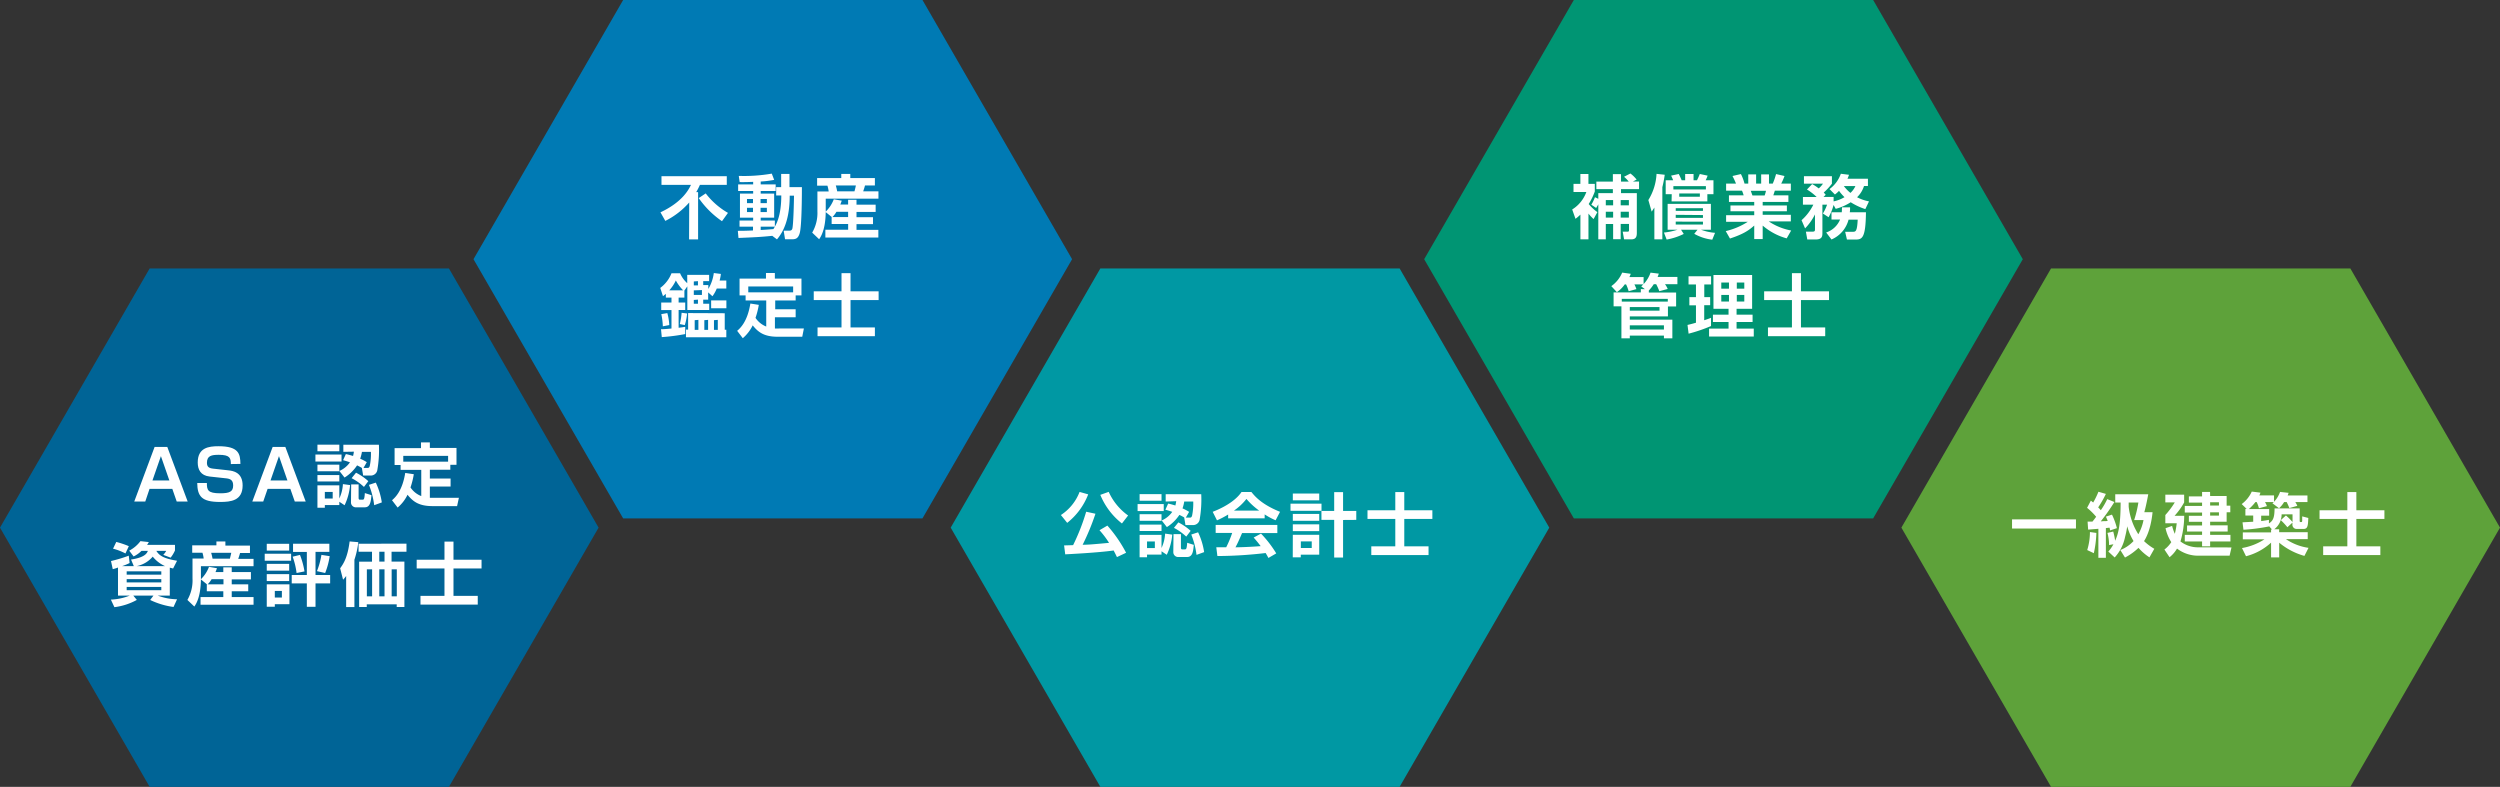 <svg xmlns="http://www.w3.org/2000/svg" viewBox="0 0 757.24 238.33"><rect x="0" y="0" width="757.24" height="238.33" fill="#333333" stroke="none"/><defs><style>.cls-1{fill:#006496;}.cls-2{fill:#007ab4;}.cls-3{fill:#fff;}.cls-4{fill:#0098a3;}.cls-5{fill:#009573;}.cls-6{fill:#5ea23a;}</style></defs><title>property-Infrastructure_2_img04</title><g id="レイヤー_2" data-name="レイヤー 2"><g id="レイヤー_2-2" data-name="レイヤー 2"><polygon class="cls-1" points="135.98 81.31 45.33 81.31 0 159.82 45.33 238.33 135.98 238.33 181.31 159.82 135.98 81.31"/><polygon class="cls-2" points="279.41 0 188.75 0 143.42 78.51 188.75 157.02 279.41 157.02 324.73 78.51 279.41 0"/><path class="cls-3" d="M45.3,148.07,44,151.92H40.66l6.17-16.55h3.84l6.18,16.55H53.53l-1.34-3.85Zm6-2.54-2.56-7.37-2.56,7.37Z"/><path class="cls-3" d="M69.92,140.56c0-1.79-.25-2.8-3.63-2.8-2.2,0-3.61.26-3.61,2.42,0,1.2.57,1.64,1.95,1.78l4.45.49c1.56.16,4.41.63,4.41,4.59,0,4.64-3.59,5-6.84,5-5.63,0-6.85-1.74-6.91-5.75h2.92c0,2.12.21,3.13,4.07,3.13,2.88,0,3.89-.55,3.89-2.37,0-1.5-.72-2-2-2.15l-5.12-.56c-2.73-.3-3.61-2.1-3.61-4.26,0-4.48,3.31-4.92,6.27-4.92,6.16,0,6.62,2.29,6.66,5.36Z"/><path class="cls-3" d="M81.06,148.07l-1.33,3.85H76.42l6.17-16.55h3.84l6.17,16.55H89.29l-1.35-3.85Zm6-2.54-2.56-7.37-2.56,7.37Z"/><path class="cls-3" d="M95.54,137.68h7.91v2.12H95.54Zm.61-3h6.63v2H96.15Zm0,6.07h6.63v2H96.15Zm0,3.15h6.63v1.93H96.15Zm6.63,8.08v1H98.39v.82H96.15V147h6.63v4a12.12,12.12,0,0,0,1.09-4.37l2.17.3a18.1,18.1,0,0,1-1.66,6.11ZM98.39,149v2h2.38v-2ZM104,136.86V134.7h10.77a35.24,35.24,0,0,1-.46,7.56,2,2,0,0,1-2.08,1.78H110l-.39-2.31c-.3-.17-.68-.4-1.45-.77a12.48,12.48,0,0,1-3.8,3.69l-1.56-2a7.66,7.66,0,0,0,3.2-2.61c-.63-.23-1-.35-2.08-.65l.84-1.86c.54.12,1,.23,2.18.58a9,9,0,0,0,.25-1.3Zm2.37,9.87h2.25v4.05c0,.38.1.57.38.57h.84c.38,0,.56-.19.67-2l2,.63c-.17,1.87-.34,3.68-2,3.68h-2.54a1.48,1.48,0,0,1-1.66-1.49Zm1.47-3.55a17,17,0,0,1,3.72,2.56l-1.32,1.75a16.14,16.14,0,0,0-3.74-2.65Zm1.79-6.32a12.57,12.57,0,0,1-.53,2.08,13.88,13.88,0,0,1,2,1.05l-1,1.74h1.18c.29,0,.57,0,.73-.65a18,18,0,0,0,.34-4.22Zm4.2,9.32a21.46,21.46,0,0,1,1.82,6l-2.31.84a24.64,24.64,0,0,0-1.59-6.16Z"/><path class="cls-3" d="M125.34,143.64a24.2,24.2,0,0,1-1,4,6.9,6.9,0,0,0,3.26,2.62v-7.93h-6.26v-1.49h-1.82v-5.11h8V134h2.68v1.68h8.07v5.11h-1.87v1.49h-6.2v2.66h6.28v2.44h-6.28v3.4c.34,0,.66,0,1.24,0H139l-.55,2.52h-7.41c-4.09,0-5.9-1.32-7.6-3.44a11.66,11.66,0,0,1-3,3.88l-1.7-2.22c.84-.74,3.11-2.67,4-8.27Zm10.39-3.8v-1.76H122.15v1.76Z"/><path class="cls-3" d="M40.53,171.48l-.84-2c4.34-.65,4.85-2,5.1-2.63H42.86a9,9,0,0,1-2.39,1.7l-1.33-1.76a10.17,10.17,0,0,0,3.4-2.88l2.54.28a7.51,7.51,0,0,1-.52.84H53v1.7a9.71,9.71,0,0,1-1.32,2.18l-2.23-.84a6,6,0,0,0,.9-1.22h-3c.9,1.45,2.18,2.31,6.28,3l-1.2,2.35c-.4-.11-.61-.15-1-.26v8.47H47.79a17.24,17.24,0,0,0,5.84,1.11l-1.07,2.33a23.64,23.64,0,0,1-7.08-2.12l1-1.32H40.38l1.07,1.3a18.81,18.81,0,0,1-6.8,2.2l-1.07-2.29a17.41,17.41,0,0,0,5.71-1.21H35.74V171.9a12.58,12.58,0,0,1-1.59.5l-.53-2.47A41.09,41.09,0,0,0,39,168.31l.26,2.23a17.43,17.43,0,0,1-2.29.94Zm-5.31-7.33a27.29,27.29,0,0,1,3.8,1.28L38,167.64a17.87,17.87,0,0,0-3.76-1.45Zm3.15,9.91H48.86v-1H38.37Zm0,2.35H48.86v-1H38.37Zm0,2.36H48.86v-1H38.37ZM50,171.48a10.15,10.15,0,0,1-3.74-2.88,8.58,8.58,0,0,1-4.89,2.88Z"/><path class="cls-3" d="M62.69,177l-1.83-1.49c-.08,5.36-1.47,7.46-2,8.21l-2.1-2a11.87,11.87,0,0,0,1.55-6.49v-6.05h3.38a9.33,9.33,0,0,0-.37-1.76H58.22v-2.25h7.33V164h2.72v1.26h7.44v2.25h-3c-.15.63-.44,1.45-.55,1.76H76.8v2.23H60.86v3.93a10.09,10.09,0,0,0,2.44-3.74l2.41.42a11,11,0,0,1-.44,1.17h2.37v-1.44h2.55v1.44H76v2.21H70.19V177h5v2.1h-5v1.75H76.8v2.33H60.74v-2.33h6.9v-1.75h-5V177Zm5,0v-1.57H64.1A7.91,7.91,0,0,1,62.9,177Zm-3.73-9.55a16.14,16.14,0,0,1,.42,1.76h5.25c.25-1,.35-1.42.42-1.76Z"/><path class="cls-3" d="M80.18,167.72h8v2.12h-8Zm.62-3h6.79v2.06H80.8Zm0,6.07h6.79v2.07H80.8Zm0,3.12h6.79V176H80.8Zm0,3.09h6.87V183H83.24v.77H80.8Zm2.44,2v2h2.14v-2Zm9.7,4.8v-7.09H88.36v-2.54h4.58v-7H88.76V164.7h11v2.46H95.57v7H100v2.54H95.57v7.09Zm-2.08-15.72a24.36,24.36,0,0,1,1.37,5l-2.4.48a22.5,22.5,0,0,0-1.19-4.94Zm9,.38a22.84,22.84,0,0,1-1.37,5.1L96,173a23.43,23.43,0,0,0,1.36-4.93Z"/><path class="cls-3" d="M104.85,174.46a10,10,0,0,1-.94,1.13l-.88-3.46c1-1.36,2.26-3.27,2.87-8.13l2.63.22a26.81,26.81,0,0,1-1.18,5.33v14.32h-2.5Zm18.27-9.78v2.43H118.6v3h3.89v13.75h-2.33v-.82h-9.07v.82h-2.31V170.12h3.9v-3h-4.07v-2.43Zm-12,7.77v8.18h1.59v-8.18Zm3.76-5.34v3h1.59v-3Zm0,5.34v8.18h1.59v-8.18Zm3.75,0v8.18h1.56v-8.18Z"/><path class="cls-3" d="M134.63,164.05h2.73v5.5h8.5v2.64h-8.5v8.3h7.35v2.64H127.36v-2.64h7.27v-8.3h-8.42v-2.64h8.42Z"/><path class="cls-3" d="M208.76,61.33a23.66,23.66,0,0,1-7.24,5.58l-1.47-2.6c6.72-3.15,8.61-7,9.24-8.31h-8.93V53.37h19.78V56H212a23.12,23.12,0,0,1-1.12,2.2h.57V72.52h-2.73Zm5-2.75a22.65,22.65,0,0,0,6.74,5.9L218.69,67a27.51,27.51,0,0,1-7.05-7Z"/><path class="cls-3" d="M233.92,71.43c-3.69.38-5.46.44-10.24.65l-.19-2.16c1.13,0,2.1,0,4.59-.11V68.66H224V66.79h4.13v-.86h-4V58.64h4v-.78h-4.55v-2h4.55v-.78c-2.12.09-3.27.09-4.09.07l-.27-1.87a49.18,49.18,0,0,0,10-.69l.72,1.89a28.06,28.06,0,0,1-4.08.5v.88h4.54v2h-4.54v.78h4.08v7.29h-4.08v.86h4.29v1.87h-4.29v1c.55,0,3.24-.21,3.85-.27.71-1.13,2.39-3.74,2.39-10.18H235.1V56.69h1.51v-4h2.52v4h3.76c0,1.24,0,11.9-.68,14-.48,1.56-1.19,1.79-2.37,1.79h-2.05l-.42-2.61H239c.74,0,.86-.27,1-.61.33-1.38.48-8.18.5-10h-1.3c0,7-1.81,10.85-3.86,13.25Zm-7.66-11.15v1.24h1.82V60.28Zm0,2.66v1.29h1.82V62.94Zm4.11-2.66v1.24h1.91V60.28Zm0,2.66v1.29h1.91V62.94Z"/><path class="cls-3" d="M251.94,65.74l-1.83-1.49c-.08,5.35-1.47,7.45-2,8.21l-2.1-2A11.83,11.83,0,0,0,247.59,64V58H251a9.44,9.44,0,0,0-.38-1.77h-3.12V53.94h7.32V52.68h2.73v1.26H265v2.24h-3c-.14.63-.44,1.45-.54,1.77h4.62v2.22H250.11V64.1a10.34,10.34,0,0,0,2.44-3.74l2.41.42a12,12,0,0,1-.44,1.18h2.37V60.51h2.54V62h5.8v2.2h-5.8v1.58h5v2.1h-5v1.74h6.62v2.33H250V69.58h6.9V67.84h-5v-2.1Zm4.95,0V64.16h-3.54a8.06,8.06,0,0,1-1.2,1.58Zm-3.73-9.56a16.33,16.33,0,0,1,.42,1.77h5.24c.26-1,.36-1.43.42-1.77Z"/><path class="cls-3" d="M201.67,89a10.6,10.6,0,0,1-.86.71l-.82-2.5a10.13,10.13,0,0,0,3.4-4.43H206a8.62,8.62,0,0,0,2.16,3V83.25h6.63v1.91H213v1.19h1.55v1.18a12.74,12.74,0,0,0,1.66-4.83l2.14.27a13.25,13.25,0,0,1-.38,2H220V87.4h-2.9a10.31,10.31,0,0,1-1.3,2.33l-1.3-1.17v2.2H213V92h1.82v1.89h-6.63V86.73L207.3,88v2.14h-1.75v1.49h2v2.27h-2v5.38c.91-.11,1.39-.19,2-.28v2.19a60.39,60.39,0,0,1-7.1.92l-.23-2.39c.8,0,1.7-.07,3.17-.21V93.91h-3.11V91.64h3.11V90.15h-1.7Zm.46,5.83a16.32,16.32,0,0,1,.59,3.63l-1.95.38a20.4,20.4,0,0,0-.47-3.69Zm4.81-6.88a13.16,13.16,0,0,1-2.23-3,11.75,11.75,0,0,1-2,3Zm1.18,7a16.3,16.3,0,0,1-.7,3.52l-1.51-.31a20.19,20.19,0,0,0,.55-3.42Zm11.4-.07v5H220v2.27H207.78V99.83h.65v-5Zm-9.37-9.63v1.19h1.26V85.16Zm0,2.7v1.39h2.46V87.86Zm0,2.9V92h1.26V90.76Zm.27,6.13v2.94h1.12V96.89Zm2.92,0v2.94h1.14V96.89Zm6.68-6v2.4H215.4v-2.4Zm-3.76,6v2.94h1.16V96.89Z"/><path class="cls-3" d="M229.84,92.34a24.18,24.18,0,0,1-1,3.94,7,7,0,0,0,3.25,2.63V91h-6.25V89.48h-1.83v-5.1h8V82.7h2.69v1.68h8.06v5.1H241V91h-6.19v2.67H241v2.43h-6.28v3.4a12.39,12.39,0,0,0,1.24,0h7.53L243,102h-7.41c-4.1,0-5.9-1.33-7.6-3.45a12.15,12.15,0,0,1-3,3.89l-1.71-2.23c.84-.73,3.11-2.66,4-8.27Zm10.4-3.8V86.77H226.65v1.77Z"/><path class="cls-3" d="M254.89,82.74h2.73v5.5h8.51v2.65h-8.51v8.29H265v2.65H247.63V99.18h7.26V90.89h-8.41V88.24h8.41Z"/><polygon class="cls-4" points="423.94 81.31 333.29 81.31 287.96 159.82 333.29 238.33 423.94 238.33 469.27 159.82 423.94 81.31"/><polygon class="cls-5" points="567.37 0 476.71 0 431.38 78.51 476.71 157.02 567.37 157.02 612.7 78.51 567.37 0"/><path class="cls-3" d="M329.61,149.74a20.24,20.24,0,0,1-6.36,8.63L321.34,156a14.6,14.6,0,0,0,5.66-7Zm8.71,19c-.29-.61-.54-1.11-1-2-4.89.69-13.35,1.09-14.67,1.17l-.34-2.71c.32,0,2.31-.06,2.73-.08A63.43,63.43,0,0,0,329,155l2.81.61a74,74,0,0,1-3.88,9.4c.65,0,2-.06,2.71-.12,1.51-.11,4.15-.36,5.29-.46a28,28,0,0,0-2.9-3.83l2.39-1.4a40.94,40.94,0,0,1,5.67,8.23Zm1.51-10.18a21.29,21.29,0,0,1-6.55-8.67l2.54-.91a17.79,17.79,0,0,0,5.88,7.16Z"/><path class="cls-3" d="M344.57,152.68h7.92v2.12h-7.92Zm.61-3h6.64v2h-6.64Zm0,6.07h6.64v2h-6.64Zm0,3.15h6.64v1.93h-6.64Zm6.64,8.08v1h-4.39v.82h-2.25V162h6.64v4a12.12,12.12,0,0,0,1.09-4.37l2.16.3a17.62,17.62,0,0,1-1.66,6.11ZM347.43,164v2h2.37v-2Zm5.65-12.09V149.7h10.77a35.24,35.24,0,0,1-.46,7.56,2,2,0,0,1-2.08,1.78h-2.23l-.4-2.31a15.93,15.93,0,0,0-1.45-.77,12.47,12.47,0,0,1-3.79,3.69l-1.56-2a7.59,7.59,0,0,0,3.19-2.61c-.63-.23-1-.35-2.08-.65l.84-1.86c.55.12,1,.23,2.19.58a10.6,10.6,0,0,0,.25-1.3Zm2.37,9.87h2.25v4.05c0,.38.1.57.37.57h.84c.38,0,.57-.19.68-2l2,.63c-.16,1.87-.33,3.68-2,3.68h-2.54a1.47,1.47,0,0,1-1.66-1.49Zm1.47-3.55a17,17,0,0,1,3.72,2.56l-1.33,1.75a16.13,16.13,0,0,0-3.73-2.65Zm1.78-6.32a11.41,11.41,0,0,1-.52,2.08,14.46,14.46,0,0,1,2,1.05l-1,1.74h1.18c.29,0,.56,0,.73-.65a18.54,18.54,0,0,0,.34-4.22Zm4.2,9.32a21.45,21.45,0,0,1,1.83,6l-2.31.84a24.64,24.64,0,0,0-1.59-6.16Z"/><path class="cls-3" d="M372,155.85a28,28,0,0,1-3.38,1.76l-1.3-2.58c5.1-2,7.6-4.32,8.73-6h3c1.14,1.42,3.19,3.78,8.67,6l-1.34,2.56a20.24,20.24,0,0,1-3.32-1.78V157H372ZM384.2,169c-.23-.42-.38-.73-.84-1.49a128.47,128.47,0,0,1-14.62.91l-.33-2.65,3,0a31.5,31.5,0,0,0,1.81-4.34h-5V159h18.68v2.46H376.22c-.8,1.87-1.33,3.06-2,4.32.68,0,4.18-.08,7.63-.36-.47-.63-1-1.32-2.12-2.6l2.22-1.2a34,34,0,0,1,4.62,6Zm-2.8-14.34a21,21,0,0,1-3.86-3.54,16.81,16.81,0,0,1-3.78,3.54Z"/><path class="cls-3" d="M390.89,152.55h9.39v2.17h-9.39Zm.7-3.06h8v2.06h-8Zm0,6.17h8v2.08h-8Zm0,3.15h8v2.06h-8Zm0,3.17h8V168H394v.82h-2.43Zm2.43,2v2h3.3v-2Zm12.79-6.48v11.38h-2.69V157.47h-3.86v-2.71h3.86v-5.69h2.69v5.69h4v2.71Z"/><path class="cls-3" d="M422.63,149.05h2.72v5.5h8.51v2.64h-8.51v8.3h7.35v2.64H415.36v-2.64h7.27v-8.3h-8.42v-2.64h8.42Z"/><path class="cls-3" d="M482.69,66.35a12.87,12.87,0,0,1-1.55-1.66V72.5H478.7V65a14.31,14.31,0,0,1-1.49,1.28l-1-2.83a10.41,10.41,0,0,0,4.29-5.29h-3.89V55.7h2.08v-3h2.44v3h1.93V58a20.06,20.06,0,0,1-1.85,3.8,13.91,13.91,0,0,0,2.63,2.46Zm1.43-6.13V58.49h4.41V57.28h-5V55h5V52.74H491V55h2.33a8.75,8.75,0,0,0-1.42-1.45l1.93-1a9.8,9.8,0,0,1,1.89,1.85l-1.14.59h1.87v2.29H491v1.21h4.79V70.57c0,1.26-.4,1.93-1.68,1.93h-2.18l-.42-2.33h1.32c.44,0,.59,0,.59-.51V67.82H490.9v4.64h-2.29V67.84h-2.22V72.5h-2.27V61.87c-.27.53-.48.84-.65,1.12L482,62a13,13,0,0,0,1.11-2.27Zm2.27.37v1.6h2.22v-1.6Zm0,3.55v1.77h2.22V64.14Zm4.51-3.55v1.6h2.48v-1.6Zm0,3.55v1.77h2.48V64.14Z"/><path class="cls-3" d="M501.1,62.86c-.36.57-.49.76-.82,1.24l-1-3.51a16.66,16.66,0,0,0,2.48-7.93l2.48.27a35.4,35.4,0,0,1-.72,3.76V72.5H501.1ZM504,70.44a19.86,19.86,0,0,0,4.12-.86h-3V61.75h13.1v7.83h-3a15.58,15.58,0,0,0,4.26.94l-.84,2.08a14.34,14.34,0,0,1-5.46-1.78l1-1.24h-5l.82,1.28a19.14,19.14,0,0,1-5.18,1.7Zm2.36-11.61h-1.83V54.61h2.27c-.19-.48-.42-1-.63-1.41l2.31-.5c.23.4.69,1.43.9,1.91h1.05V52.7h2.54v1.91H514a17.58,17.58,0,0,0,.86-1.91l2.37.5a9.79,9.79,0,0,1-.6,1.41H519v4.22h-1.85V61H506.31Zm10.35-1.45v-1h-9.85v1Zm-9.14,5.69v.8h8.25v-.8Zm0,2V66h8.25v-.86Zm0,2.06V68h8.25v-.86Zm1.07-8.53v1h6.24v-1Z"/><path class="cls-3" d="M522.72,70a21.2,21.2,0,0,0,6.68-2.82h-6.57v-2h8.52V64h-7.2V62.23h7.2V61.16h-7.66v-2h4.45a9.67,9.67,0,0,0-.5-1.41h-4.81V55.62h3a22.66,22.66,0,0,0-1.07-2.31l2.56-.59a14.44,14.44,0,0,1,1.09,2.9h1.13V52.83h2.38v2.79h1.53V52.83h2.37v2.79h1.14a21,21,0,0,0,1-2.9l2.56.59a17.76,17.76,0,0,1-1,2.31h2.92v2.14h-4.85c-.15.44-.36,1.11-.46,1.41h4.57v2h-7.79v1.07h7.33V64h-7.33v1.07h8.53v2h-6.68a18.19,18.19,0,0,0,6.78,2.75l-1.36,2.38a18.74,18.74,0,0,1-7.27-3.87v4.08h-2.56V68.32c-1.76,1.57-3.4,2.62-7.35,3.93Zm7.58-12.2c.09.23.44,1.22.51,1.41h3.69a7.93,7.93,0,0,0,.4-1.41Z"/><path class="cls-3" d="M545.68,66.7A15.19,15.19,0,0,0,549.25,62H546.1V59.67h4.16a16.51,16.51,0,0,0-2.94-2.27l1.57-1.64a13.57,13.57,0,0,1,2,1.31,7.72,7.72,0,0,0,1.28-1.43h-5.76V53.37h8.47v2.27a19.37,19.37,0,0,1-2.48,2.69A8.13,8.13,0,0,1,553,59l-.67.65h3.06V61a10.72,10.72,0,0,0,3.3-1.28,14.37,14.37,0,0,1-1.66-1.91,9.6,9.6,0,0,1-1.24,1.11l-1.64-1.65a9.64,9.64,0,0,0,3.43-4.64l2.47.31a7.6,7.6,0,0,1-.46,1.2h6.2v2.2H564.6a8,8,0,0,1-2.1,3.4A12.94,12.94,0,0,0,566.11,61L565,63.34a19.32,19.32,0,0,1-4.43-2.08,15.81,15.81,0,0,1-4.54,2l-.65-1.18a14.68,14.68,0,0,1-1.51,3.72l-1.72-1.13A13.07,13.07,0,0,0,553.41,62H552v8.54c0,1-.06,2-2.08,2h-2.5L547,70.17h1.95c.68,0,.8-.17.8-.7V64.94a16.94,16.94,0,0,1-3,4.24Zm12.18-2.41a12.21,12.21,0,0,0,.06-1.49h2.46c0,.63,0,1-.09,1.49h4.9c-.09,8.27-1.26,8.27-3.47,8.27h-2.29l-.54-2.35h2.2c1,0,1.41,0,1.6-3.67h-2.77a9,9,0,0,1-5.17,6l-1.61-2.12a6.94,6.94,0,0,0,4.21-3.92h-2.6V64.29Zm.63-7.94a11.19,11.19,0,0,0,2,2.08A6.47,6.47,0,0,0,562,56.35Z"/><path class="cls-3" d="M498.24,87.59l-1.11-.84c.31-.29.44-.42.63-.61h-2.71a9.52,9.52,0,0,1,.61,1.43l-2.35.65a11.55,11.55,0,0,0-.78-2.08h-.4a8.9,8.9,0,0,1-2.39,2.35l-1.68-1.82a9.51,9.51,0,0,0,3.29-4.1l2.59.36a7.24,7.24,0,0,1-.4,1h4.3v2.12a9.4,9.4,0,0,0,2.1-3.47l2.5.3a6.2,6.2,0,0,1-.36,1h6v2.2h-3.76a6.25,6.25,0,0,1,.82,1.45l-2.54.67a17.19,17.19,0,0,0-.95-2.12h-.73A12.27,12.27,0,0,1,499.42,88v.61h8.27v4.22h-2.48v3H493.66v1h12.89v5.65H504v-.82H493.66v.82h-2.54v-9.7h-2.37V88.56H497v-1Zm6.93,2.94H491.23v.82h13.94ZM493.66,94.1h9V93h-9Zm0,5.71H504V98.55H493.66Z"/><path class="cls-3" d="M511.14,98.42c.8-.18,1.47-.35,2.56-.67V92.48h-2V90h2V86.16h-2.25V83.67h6.83v2.49h-2.06V90H518v2.45h-1.8V97c1.15-.38,1.51-.51,2.06-.74v2.5a48.29,48.29,0,0,1-6.79,2.31ZM519,83.29h11.71V93.53H526v1.79h4.85v2.22H526v2h5.21v2.39H517.67V99.54h5.9v-2h-4.73V95.32h4.73V93.53H519Zm2.37,2.29v1.86h2.33V85.58Zm0,3.75v2h2.33v-2Zm4.7-3.75v1.86h2.27V85.58Zm0,3.75v2h2.27v-2Z"/><path class="cls-3" d="M542.77,82.74h2.73v5.5H554v2.65h-8.5v8.29h7.35v2.65H535.51V99.18h7.26V90.89h-8.42V88.24h8.42Z"/><polygon class="cls-6" points="711.91 81.31 621.25 81.31 575.92 159.82 621.25 238.33 711.91 238.33 757.24 159.82 711.91 81.31"/><path class="cls-3" d="M609.44,157.32H628.8v2.77H609.44Z"/><path class="cls-3" d="M632.32,158c.52,0,1.24,0,1.47,0,.38-.46.82-1.05,1.13-1.47a19.74,19.74,0,0,0-2.75-2.71l1.14-2.18.71.57a24.74,24.74,0,0,0,1.59-3.26l2.25.65a29.81,29.81,0,0,1-2.33,4.08,11.61,11.61,0,0,1,.8.86,23.07,23.07,0,0,0,1.95-3.36l2.16.88a60.61,60.61,0,0,1-4.13,5.86c.21,0,.86-.07,1-.07s.89,0,1.1-.06a12,12,0,0,0-.55-1.3l1.85-.61a20.81,20.81,0,0,1,1.49,4.09l-2.08.7a3.53,3.53,0,0,0-.15-.84c-.65.06-.88.1-1.11.12v9h-2.27v-8.78l-3.1.25Zm2.66,3.42a32.11,32.11,0,0,1-.77,6.14l-2-.95a18.51,18.51,0,0,0,.82-5.46Zm3.62,5.65a11.61,11.61,0,0,0,1.55-2.22l-1.32.25a14.38,14.38,0,0,0-.49-3.68l1.75-.42a23.88,23.88,0,0,1,.58,2.8c.82-1.89,1.66-4.24,1.66-11.59H640.7v-2.5h10c-.61,3.25-.94,4.49-1.2,5.44H652c-.12,1.22-.61,5.69-2.58,8.75a16.19,16.19,0,0,0,3.11,2.33l-1.47,2.59a15.81,15.81,0,0,1-3.32-2.88,17.55,17.55,0,0,1-4.09,2.94l-1.41-2.27a11.16,11.16,0,0,0,4-2.73,17.13,17.13,0,0,1-1.91-4.47,28.83,28.83,0,0,1-.65,3.21,13.11,13.11,0,0,1-3.15,6.24Zm7.83-9.55a35.45,35.45,0,0,0,1.28-5.31h-2.94c0,.27,0,1,0,1.26a19.68,19.68,0,0,0,2.92,8.35,13.94,13.94,0,0,0,1.57-4.3Z"/><path class="cls-3" d="M675.91,165.82l-.57,2.48h-9a10.47,10.47,0,0,1-6.93-2.14,9.3,9.3,0,0,1-2.26,2.62l-1.56-2.33a8.7,8.7,0,0,0,2.08-2.24,12.89,12.89,0,0,1-1.74-4.22l2-.7a12.42,12.42,0,0,0,.82,2.4,25.23,25.23,0,0,0,.57-3.19h-3.45V156a24.86,24.86,0,0,0,2.86-3.82h-2.86v-2.35h5.7v2.35a20.69,20.69,0,0,1-2.9,4.05h2.92a27.89,27.89,0,0,1-1.14,7.77,8.72,8.72,0,0,0,5.5,1.78Zm-6.47-15.58h5v2.92h1.11v2h-1.11v2.87h-5v1.1h5.31V161h-5.31v1h6.15v2h-6.15v1.49H667V164h-5.24v-2H667v-1h-4.55v-1.84H667v-1.1h-4v-1.82h4v-1h-5.24v-2H667v-1h-4v-1.89h4V149h2.42Zm2.67,1.89h-2.67v1h2.67Zm0,3.05h-2.67v1h2.67Z"/><path class="cls-3" d="M687.25,159.34v.12a57.81,57.81,0,0,1-7.72,1l-.28-2.25,3.24-.18v-1.87h-2.37v-2h.39L679,152.68a9.6,9.6,0,0,0,3.05-3.78l2.62.32a3.41,3.41,0,0,1-.33.84h4.45V152a8.36,8.36,0,0,0,1.83-3l2.58.28a6,6,0,0,1-.28.8h6v2h-3.68a7,7,0,0,1,.61,1.14l-2.41.67c-.21-.55-.57-1.32-.8-1.81h-.8a8,8,0,0,1-1.53,1.87l-2-1.51c.26-.21.32-.27.42-.36h-2.66a8.36,8.36,0,0,1,.58,1.22l-2.43.65a10.88,10.88,0,0,0-.67-1.87h-.4a13.35,13.35,0,0,1-2,2.12h6.17v2H684.9v1.63c1.24-.16,1.7-.25,2.35-.37v1.07c1.39-.84,1.68-2,1.71-4.54h7.6v3.7c0,.29.06.44.25.44.44,0,.48,0,.52-.38,0-.17,0-1.13,0-1.34l1.85.48c-.1,2.27-.15,3.32-1.41,3.32h-2.18a1.26,1.26,0,0,1-1.22-1.43v-.48l-1.53,1.4a21.9,21.9,0,0,0-2-2.16l1.56-1.41a17,17,0,0,1,2,2v-2.35h-3.31a5.64,5.64,0,0,1-2.23,4.53h1.49v.89H699v2.1H692.4a16.22,16.22,0,0,0,6.84,2.64L698,168.38a20.52,20.52,0,0,1-7.64-4v4.45H687.9v-4.47a17.68,17.68,0,0,1-7.59,4.12L679.09,166a18.19,18.19,0,0,0,6.8-2.64h-6.55v-2.1h8.56v-.89h.28Z"/><path class="cls-3" d="M711,149.05h2.73v5.5h8.5v2.64h-8.5v8.3H721v2.64H703.68v-2.64H711v-8.3h-8.42v-2.64H711Z"/></g></g></svg>